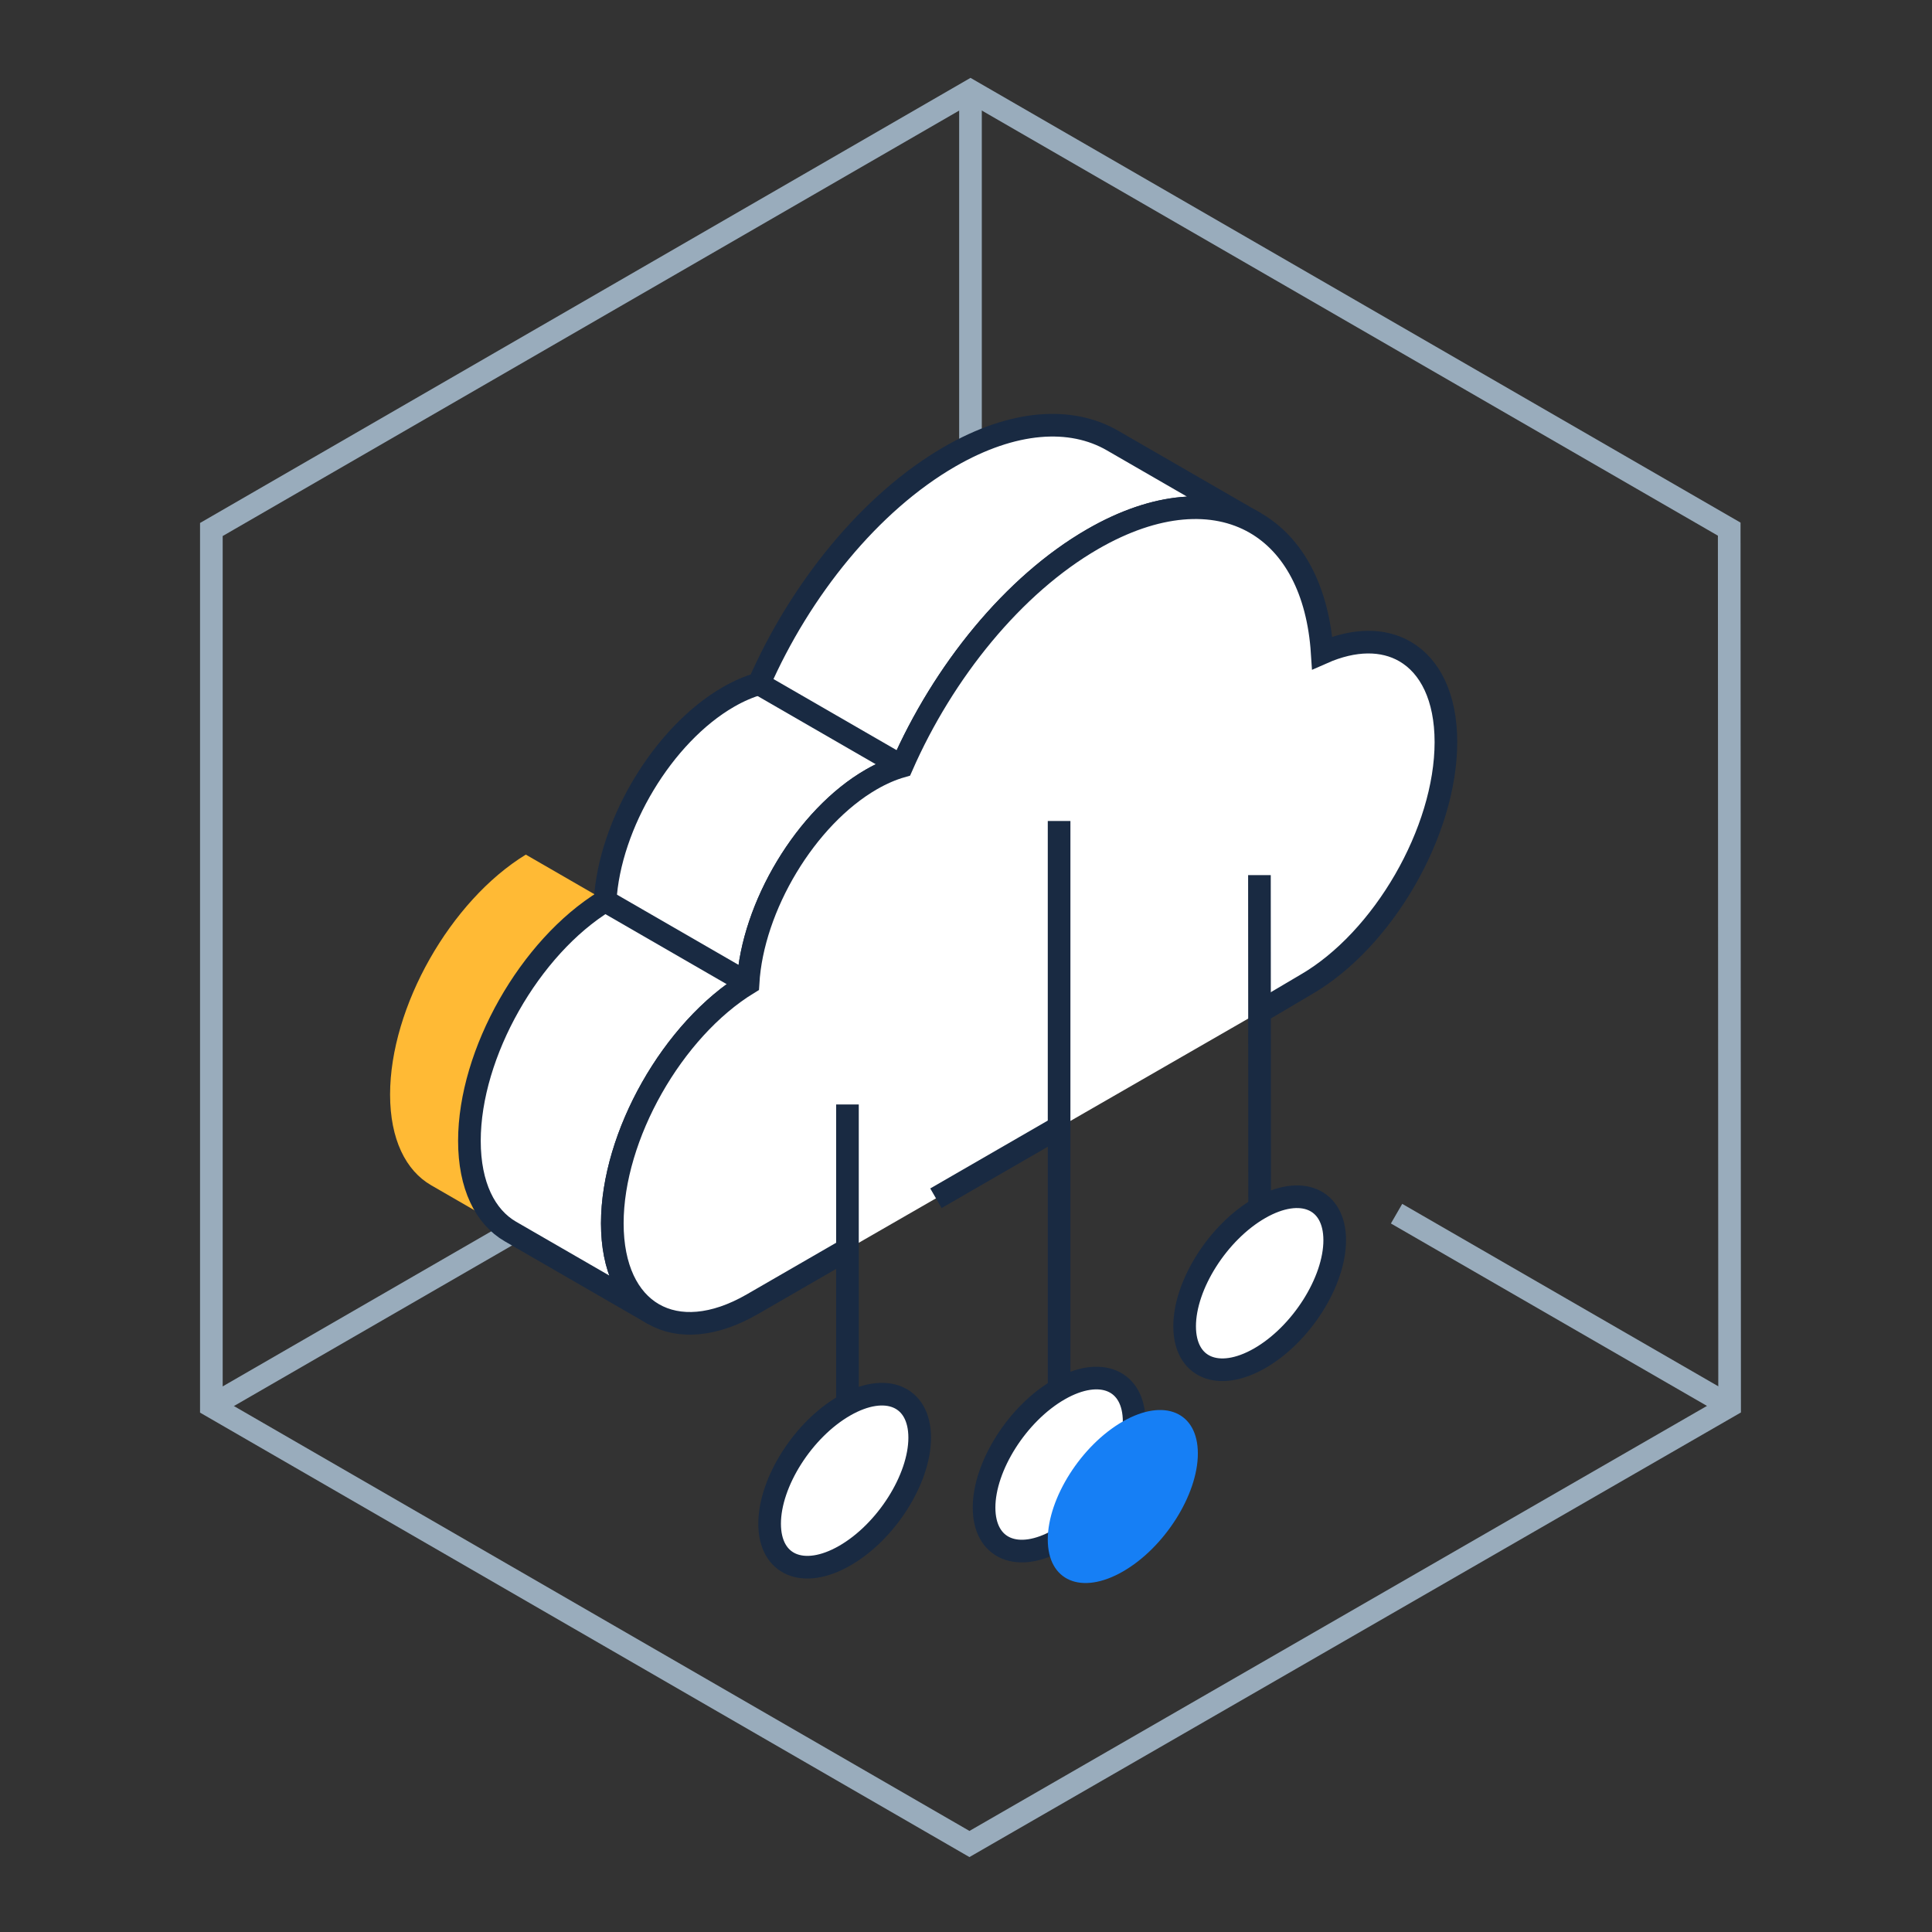 <svg height="128" viewBox="0 0 128 128" width="128" xmlns="http://www.w3.org/2000/svg"><rect x="0" y="0" width="128" height="128" fill="#333333" stroke="none"/><g fill="none" fill-rule="evenodd" transform="translate(14 6)"><g stroke="#99acbc" stroke-width="1.5"><path d="m100.565 29.057.026 58.089-50.363 29.024-50.225-29.013v-58.076l50.296-29.056z"/><path d="m0 87.153 50.297-29.039"/><path d="m100.588 87.143-22.062-12.734"/><path d="m50.297 0v58.064"/></g><path d="m20.836 50.62c-4.99 3.056-8.992 10.091-8.992 15.898 0 2.958 1.039 5.036 2.718 6.006l9.467 5.466c-1.679-.97-2.718-3.048-2.718-6.006 0-5.807 4.002-12.842 8.992-15.898z" fill="#ffba35"/><path d="m26.092 53.688c.291-5.081 3.832-11.01 8.163-13.51.7-.404 1.38-.694 2.028-.879 2.743-6.258 7.38-12.009 12.639-15.045 4.212-2.431 8.023-2.661 10.783-1.068l9.467 5.466c-2.759-1.593-6.571-1.363-10.783 1.068-5.259 3.036-9.896 8.787-12.639 15.046-.648.184-1.328.474-2.028.878-4.331 2.5-7.872 8.429-8.163 13.51-4.99 3.056-8.992 10.091-8.992 15.898 0 2.958 1.039 5.036 2.718 6.006l-9.467-5.466c-1.679-.97-2.718-3.048-2.718-6.006 0-5.807 4.002-12.842 8.992-15.898" fill="#fff"/><path d="m26.092 53.688c.291-5.081 3.832-11.01 8.163-13.51.7-.404 1.38-.694 2.028-.879 2.743-6.258 7.38-12.009 12.639-15.045 4.212-2.431 8.023-2.661 10.783-1.068l9.467 5.466c-2.759-1.593-6.571-1.363-10.783 1.068-5.259 3.036-9.896 8.787-12.639 15.046-.648.184-1.328.474-2.028.878-4.331 2.5-7.872 8.429-8.163 13.51-4.99 3.056-8.992 10.091-8.992 15.898 0 2.958 1.039 5.036 2.718 6.006l-9.467-5.466c-1.679-.97-2.718-3.048-2.718-6.006 0-5.807 4.002-12.842 8.992-15.898z" stroke="#192a42" stroke-width="1.5"/><path d="m36.283 39.3 9.467 5.466" stroke="#192a42" stroke-width="1.5"/><path d="m26.092 53.688 9.467 5.466" stroke="#192a42" stroke-width="1.5"/><g transform="translate(26.567 27.637)"><path d="m15.579 49.132-6.299 3.638c-2.563 1.48-4.883 1.62-6.562.65-1.679-.969-2.718-3.048-2.718-6.005 0-5.807 4.002-12.842 8.992-15.898.29-5.081 3.832-11.01 8.163-13.511.7-.404 1.38-.694 2.028-.878 2.743-6.259 7.38-12.009 12.639-15.045 4.212-2.432 8.023-2.662 10.783-1.069 2.513 1.452 4.154 4.416 4.428 8.607 2.13-.944 4.04-.929 5.479-.098 1.678.969 2.717 3.047 2.717 6.005 0 5.917-4.155 13.112-9.28 16.071l-3.344 1.975" fill="#fff"/><path d="m15.579 49.132-6.299 3.638c-2.563 1.48-4.883 1.62-6.562.65-1.679-.969-2.718-3.048-2.718-6.005 0-5.807 4.002-12.842 8.992-15.898.29-5.081 3.832-11.01 8.163-13.511.7-.404 1.38-.694 2.028-.878 2.743-6.259 7.38-12.009 12.639-15.045 4.212-2.432 8.023-2.662 10.783-1.069 2.513 1.452 4.154 4.416 4.428 8.607 2.13-.944 4.04-.929 5.479-.098 1.678.969 2.717 3.047 2.717 6.005 0 5.917-4.155 13.112-9.28 16.071l-3.344 1.975" stroke="#192a42" stroke-width="1.5"/></g><path d="m42.146 87.025v-19.851" fill="#fff"/><g stroke="#192a42" stroke-width="1.5"><path d="m42.146 87.025v-19.851"/><path d="m69.441 51.979.016 27.026-5.333 3.078"/><path d="m56.168 68.675-8.161 4.712"/><path d="m56.168 89.191v-40.798"/></g><path d="m74.428 76.168c0 2.746-2.226 6.248-4.971 7.822-2.746 1.574-4.972.625-4.972-2.121 0-2.745 2.226-6.247 4.972-7.822 2.745-1.574 4.971-.625 4.971 2.121" fill="#fff"/><path d="m74.428 76.168c0 2.746-2.226 6.248-4.971 7.822-2.746 1.574-4.972.625-4.972-2.121 0-2.745 2.226-6.247 4.972-7.822 2.745-1.574 4.971-.625 4.971 2.121z" stroke="#192a42" stroke-width="1.5"/><path d="m46.932 89.249c0 2.746-2.226 6.248-4.971 7.822-2.746 1.574-4.972.625-4.972-2.121 0-2.745 2.226-6.247 4.972-7.822 2.745-1.574 4.971-.625 4.971 2.121" fill="#fff"/><path d="m46.932 89.249c0 2.746-2.226 6.248-4.971 7.822-2.746 1.574-4.972.625-4.972-2.121 0-2.745 2.226-6.247 4.972-7.822 2.745-1.574 4.971-.625 4.971 2.121z" stroke="#192a42" stroke-width="1.5"/><path d="m61.14 88.181c0 2.746-2.226 6.248-4.971 7.822-2.746 1.574-4.972.625-4.972-2.121 0-2.745 2.226-6.247 4.972-7.822 2.745-1.574 4.971-.625 4.971 2.121" fill="#fff"/><path d="m61.14 88.181c0 2.746-2.226 6.248-4.971 7.822-2.746 1.574-4.972.625-4.972-2.121 0-2.745 2.226-6.247 4.972-7.822 2.745-1.574 4.971-.625 4.971 2.121z" stroke="#192a42" stroke-width="1.5"/><path d="m65.361 90.298c0 2.746-2.226 6.248-4.971 7.822-2.746 1.574-4.972.625-4.972-2.121 0-2.745 2.226-6.247 4.972-7.822 2.745-1.574 4.971-.625 4.971 2.121" fill="#167ff5"/></g></svg>